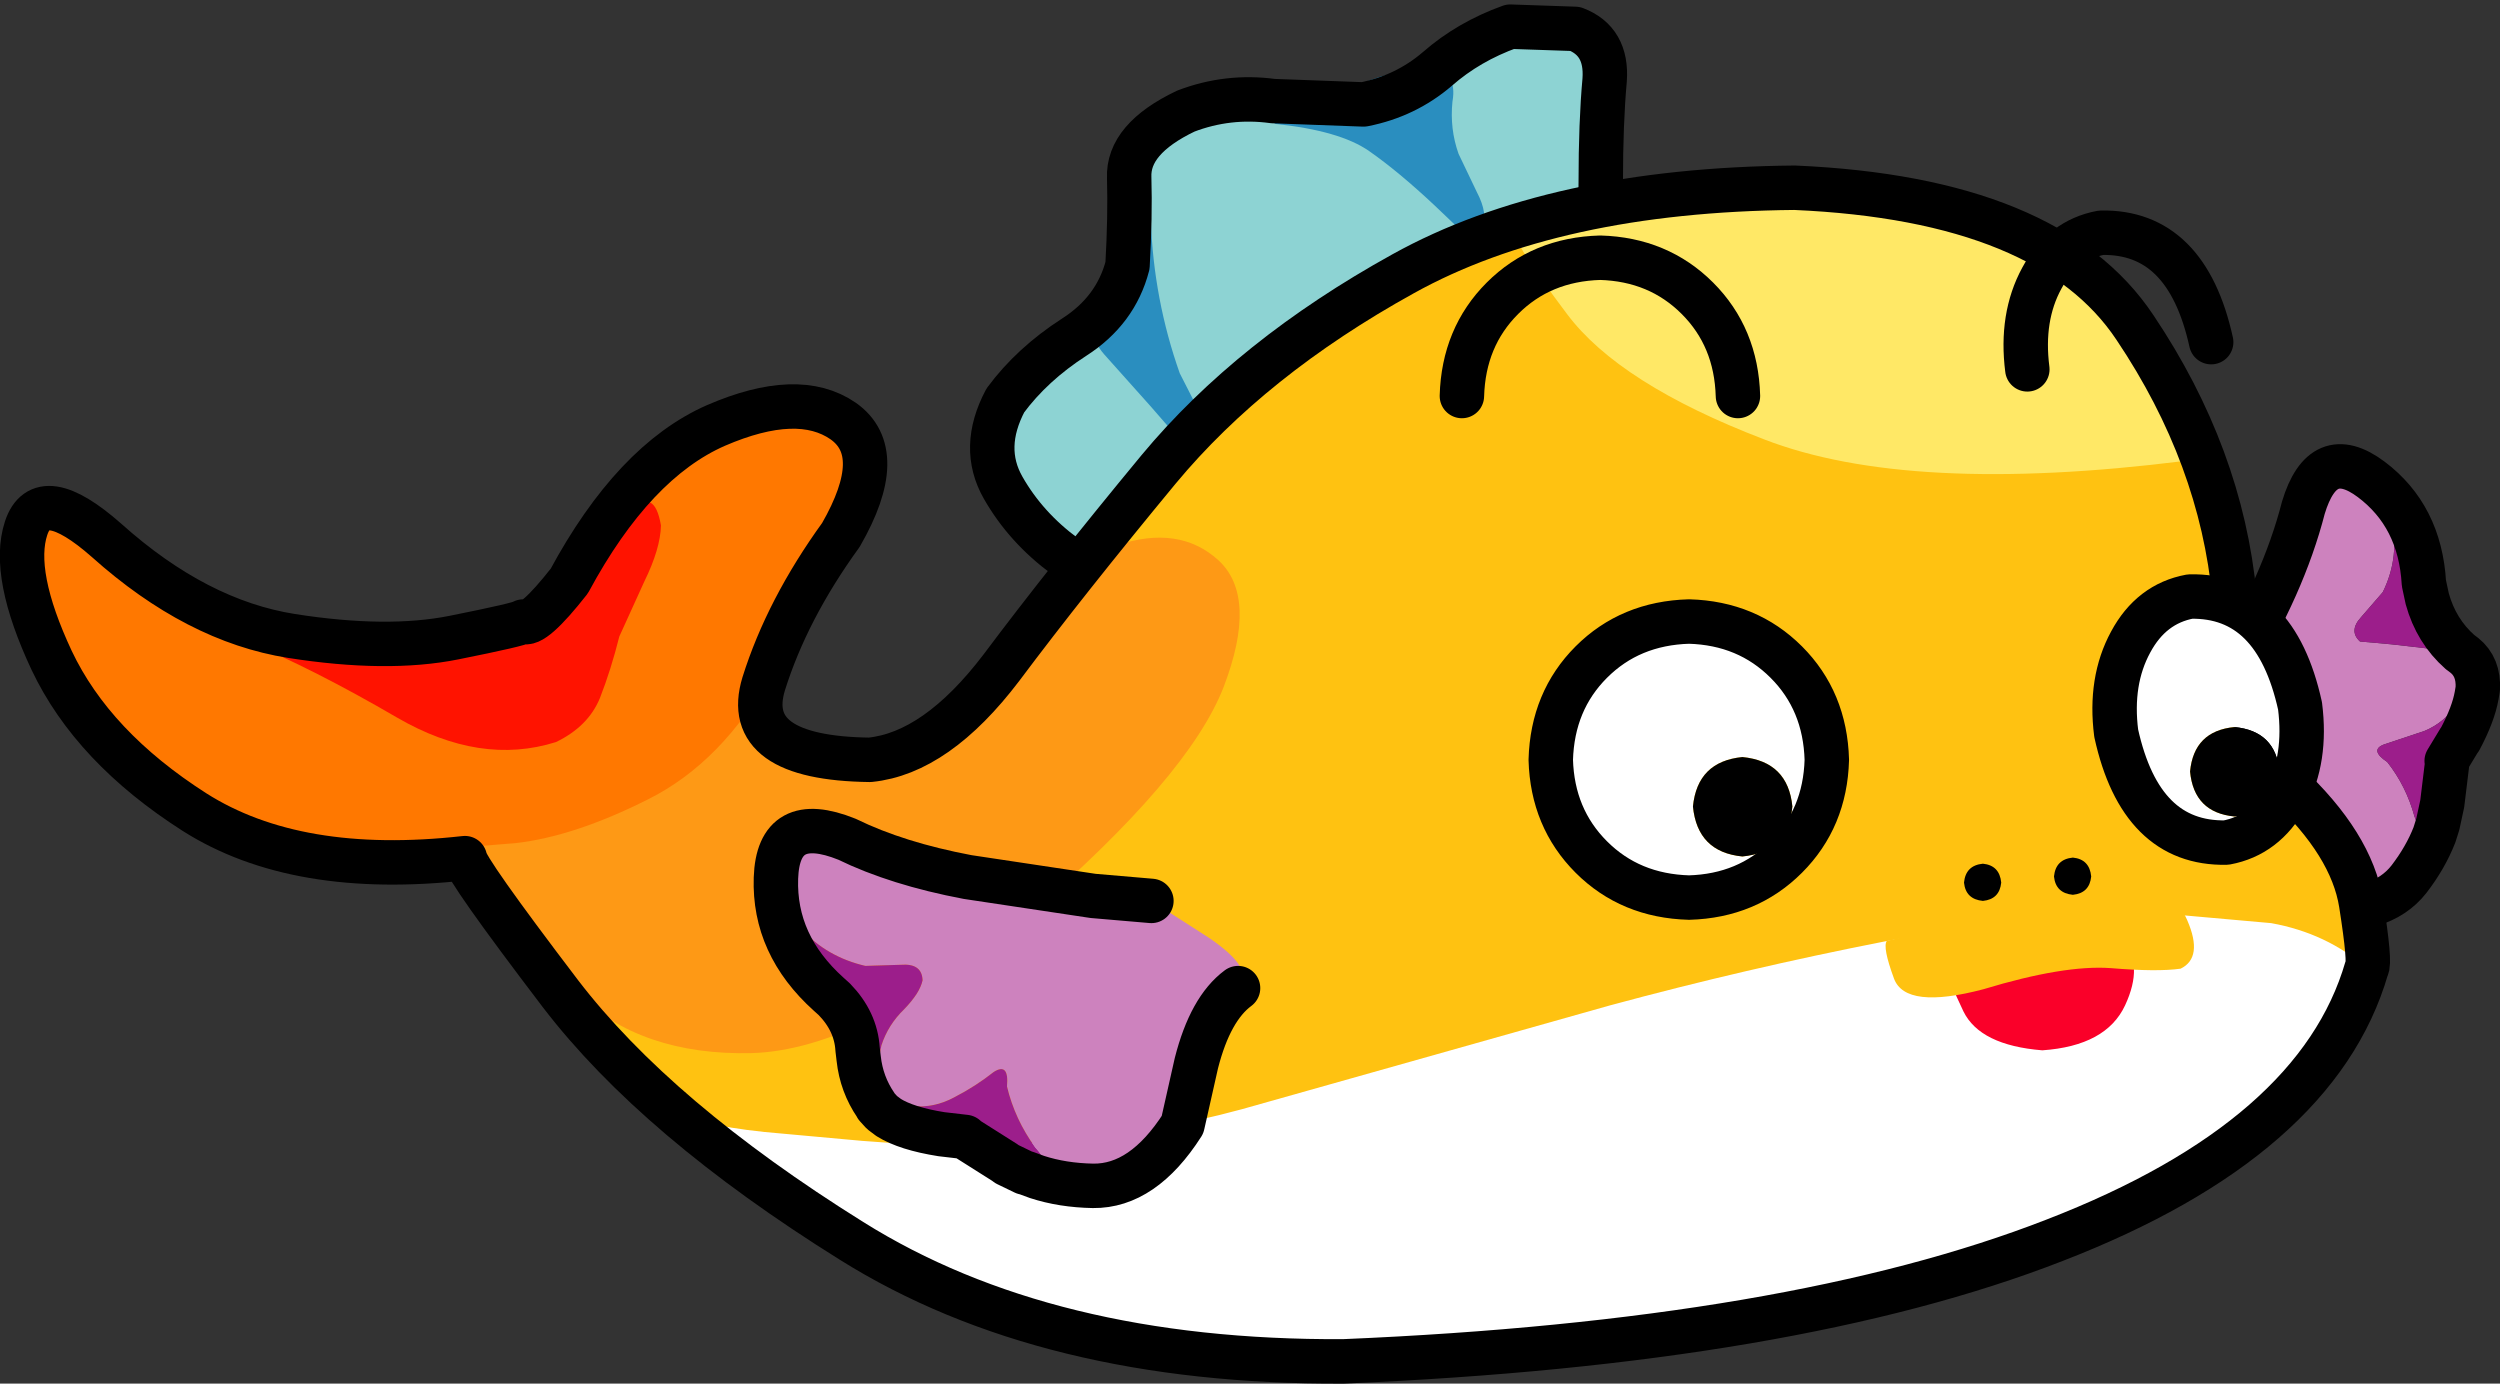 <?xml version="1.0" encoding="UTF-8" standalone="no"?>
<svg xmlns:xlink="http://www.w3.org/1999/xlink" height="124.55px" width="225.05px" xmlns="http://www.w3.org/2000/svg">
  <rect width="100%" height="100%" fill="#333333" stroke="none"/>
  <g transform="matrix(1.0, 0.0, 0.0, 1.0, 223.4, 62.3)">
    <path d="M-81.6 -59.7 Q-78.7 -58.6 -78.95 -55.1 -79.3 -51.25 -79.3 -45.9 -79.3 -40.6 -81.15 -37.55 L-90.3 -35.45 Q-92.1 -32.45 -94.7 -30.55 -97.25 -28.65 -99.8 -25.75 -104.4 -19.75 -112.45 -13.85 -120.5 -7.95 -127.5 -12.2 -131.05 -14.8 -133.1 -18.4 -135.15 -22.0 -132.9 -26.25 -130.5 -29.5 -126.7 -31.95 -122.95 -34.35 -121.9 -38.4 -121.65 -42.8 -121.75 -46.3 -121.9 -49.8 -116.65 -52.3 -112.85 -53.75 -108.8 -53.2 L-100.65 -52.9 Q-96.85 -53.65 -94.0 -56.1 -91.2 -58.55 -87.45 -59.9 L-81.6 -59.7" fill="#8dd3d3" fill-rule="evenodd" stroke="none"/>
    <path d="M-92.65 -53.15 Q-92.9 -50.7 -92.1 -48.45 L-90.45 -45.0 Q-89.4 -43.0 -90.0 -41.75 -90.9 -40.7 -92.1 -41.75 L-94.25 -43.8 Q-97.5 -46.85 -100.15 -48.7 -102.8 -50.55 -108.65 -51.15 L-108.55 -52.05 Q-105.15 -52.75 -101.75 -54.35 -98.35 -56.0 -94.85 -56.15 -92.15 -56.0 -92.65 -53.15" fill="#2a8ebf" fill-rule="evenodd" stroke="none"/>
    <path d="M-123.0 -39.8 Q-121.85 -42.3 -120.15 -42.8 L-119.8 -42.45 Q-119.55 -35.35 -117.2 -28.7 L-115.9 -26.15 Q-115.05 -24.4 -115.45 -23.45 L-117.8 -23.4 -119.8 -25.7 -124.0 -30.4 Q-125.9 -32.55 -124.75 -35.75 L-123.0 -39.8" fill="#2a8ebf" fill-rule="evenodd" stroke="none"/>
    <path d="M-78.95 -55.1 Q-78.7 -58.6 -81.6 -59.7 L-87.45 -59.9 Q-91.2 -58.55 -94.0 -56.1 -96.85 -53.65 -100.65 -52.9 L-108.8 -53.2 Q-112.85 -53.75 -116.65 -52.3 -121.9 -49.8 -121.75 -46.3 -121.65 -42.8 -121.9 -38.4 -122.95 -34.35 -126.7 -31.95 -130.5 -29.5 -132.9 -26.25 -135.15 -22.0 -133.1 -18.4 -131.05 -14.8 -127.5 -12.2 -120.5 -7.95 -112.45 -13.85 -104.4 -19.75 -99.8 -25.75 -97.25 -28.65 -94.7 -30.55 -92.1 -32.45 -90.3 -35.45 L-81.15 -37.55 Q-79.3 -40.6 -79.3 -45.9 -79.3 -51.25 -78.95 -55.1 Z" fill="none" stroke="#000000" stroke-linecap="round" stroke-linejoin="round" stroke-width="4.0"/>
    <path d="M-4.25 12.85 Q-5.05 14.9 -6.55 16.85 -9.1 20.1 -15.05 19.4 -15.5 19.05 -19.7 17.15 -23.85 15.25 -26.6 15.95 -28.7 16.25 -28.3 11.5 L-27.7 6.0 -22.5 -2.1 Q-17.85 -9.6 -16.05 -16.6 -14.3 -22.4 -9.95 -19.15 -5.55 -15.85 -5.2 -9.8 L-4.9 -8.4 -5.65 -11.05 Q-6.35 -14.05 -8.0 -14.9 -7.5 -11.85 -8.9 -9.0 L-10.85 -6.75 Q-12.0 -5.5 -10.95 -4.55 L-8.15 -4.3 -4.65 -3.9 Q-1.75 -2.45 -0.45 0.3 -0.75 2.0 -1.95 4.25 -1.65 3.3 -1.65 2.25 L-2.2 1.1 -2.3 1.15 Q-3.35 2.75 -5.15 3.5 L-8.75 4.7 Q-10.15 5.2 -8.5 6.3 -6.8 8.45 -6.05 11.2 L-5.3 13.15 Q-4.65 13.3 -4.25 12.85 M-1.95 -3.6 L-1.55 -3.3 Q-0.25 -2.25 -0.35 -0.3 -1.0 -2.05 -1.95 -3.6 M-3.1 6.35 L-3.55 10.05 -3.95 11.9 -3.2 6.45 -3.1 6.35" fill="#cd82be" fill-rule="evenodd" stroke="none"/>
    <path d="M-4.9 -8.4 L-4.0 -6.3 -1.95 -3.6 Q-4.1 -5.5 -4.9 -8.4 -4.1 -5.5 -1.95 -3.6 -1.0 -2.05 -0.35 -0.3 L0.0 1.0 -0.2 0.9 -0.45 0.3 -0.35 -0.3 -0.45 0.3 Q-1.75 -2.45 -4.65 -3.9 L-8.15 -4.3 -10.95 -4.55 Q-12.0 -5.5 -10.85 -6.75 L-8.9 -9.0 Q-7.5 -11.85 -8.0 -14.9 -6.35 -14.05 -5.65 -11.05 L-4.9 -8.4 M-1.95 4.25 L-2.0 4.3 Q-2.4 5.4 -3.1 6.35 L-3.2 6.45 -3.95 11.9 -4.0 12.3 -4.25 12.85 -3.95 11.9 -4.25 12.85 Q-4.65 13.3 -5.3 13.15 L-6.05 11.2 Q-6.8 8.45 -8.5 6.3 -10.15 5.2 -8.75 4.7 L-5.15 3.5 Q-3.35 2.75 -2.3 1.15 L-2.2 1.1 -1.65 2.25 Q-1.65 3.3 -1.95 4.25 M-2.0 4.3 L-3.15 6.2 -3.1 6.35 -3.15 6.2 -2.0 4.3" fill="#9c1e8b" fill-rule="evenodd" stroke="none"/>
    <path d="M-4.25 12.85 Q-5.05 14.9 -6.55 16.85 -9.1 20.1 -15.05 19.4 -15.5 19.05 -19.7 17.15 -23.85 15.25 -26.6 15.95 -28.7 16.25 -28.3 11.5 L-27.7 6.0 -22.5 -2.1 Q-17.85 -9.6 -16.05 -16.6 -14.3 -22.4 -9.95 -19.15 -5.55 -15.85 -5.2 -9.8 L-4.9 -8.4 Q-4.1 -5.5 -1.95 -3.6 L-1.55 -3.3 Q-0.25 -2.25 -0.35 -0.3 L-0.45 0.3 Q-0.75 2.0 -1.95 4.25 L-2.0 4.3 -3.15 6.2 -3.1 6.35 -3.55 10.05 -3.95 11.9 -4.25 12.85 Z" fill="none" stroke="#000000" stroke-linecap="round" stroke-linejoin="round" stroke-width="4.0"/>
    <path d="M-31.2 -32.8 Q-23.45 -21.25 -22.25 -8.6 -21.05 4.0 -17.6 8.2 -11.7 13.7 -10.85 19.05 -10.0 24.45 -10.35 24.85 -14.8 40.2 -38.45 49.35 -62.05 58.55 -102.45 60.25 -129.2 60.4 -146.75 49.4 -164.3 38.45 -172.95 27.15 -181.55 15.85 -181.55 14.95 -196.7 16.65 -205.9 10.8 -215.05 4.95 -218.75 -2.85 -222.4 -10.65 -221.05 -14.75 -219.7 -18.85 -213.8 -13.65 -205.7 -6.4 -197.15 -5.05 -188.55 -3.7 -182.55 -4.9 -176.55 -6.1 -176.3 -6.35 -176.25 -6.2 -174.9 -6.6 -173.6 -6.95 -172.15 -10.0 -167.0 -21.05 -159.55 -24.25 -152.1 -27.5 -147.8 -24.55 -143.45 -21.6 -147.7 -14.15 -152.55 -7.45 -154.65 -0.75 -156.7 5.95 -145.1 6.1 -139.1 5.5 -133.25 -2.2 -127.45 -9.95 -119.1 -20.05 -110.75 -30.1 -97.1 -37.65 -83.5 -45.2 -61.85 -45.4 -38.9 -44.4 -31.2 -32.8" fill="#ffc211" fill-rule="evenodd" stroke="none"/>
    <path d="M-113.7 -11.85 Q-110.15 -8.55 -113.25 -0.45 -116.4 7.65 -130.9 20.15 -145.7 32.2 -155.7 32.5 -165.7 32.75 -171.6 27.05 -177.55 21.4 -180.1 15.45 -182.65 9.45 -182.6 9.0 L-174.8 4.3 Q-167.6 0.0 -160.6 -3.4 -153.55 -6.85 -153.65 -4.6 L-155.9 1.0 Q-156.55 2.95 -149.7 6.15 -144.75 8.15 -140.6 5.65 -136.5 3.15 -134.05 -0.15 L-131.55 -3.7 Q-128.5 -11.25 -122.9 -13.2 -117.25 -15.1 -113.7 -11.85" fill="#fe9915" fill-rule="evenodd" stroke="none"/>
    <path d="M-157.6 -24.95 Q-145.8 -29.25 -146.45 -21.9 -147.1 -14.6 -153.9 -1.75 -158.35 6.3 -165.05 9.65 -171.7 13.0 -177.0 13.6 L-182.6 14.05 -187.0 15.15 Q-198.6 14.85 -205.65 10.0 -212.65 5.1 -216.15 -1.05 -219.65 -7.15 -220.75 -11.15 -222.0 -16.3 -218.9 -16.05 -215.85 -15.75 -215.25 -15.3 -207.05 -7.3 -197.55 -6.35 L-179.55 -5.25 Q-174.45 -5.0 -172.7 -8.55 L-168.2 -16.8 Q-165.5 -21.55 -157.6 -24.95" fill="#ff7800" fill-rule="evenodd" stroke="none"/>
    <path d="M-30.35 -29.1 Q-26.4 -21.55 -26.8 -20.8 -51.55 -17.7 -64.6 -22.75 -77.65 -27.75 -82.35 -34.05 -87.05 -40.3 -86.75 -40.85 -60.15 -47.05 -47.2 -41.85 -34.25 -36.6 -30.35 -29.1" fill="#ffe866" fill-rule="evenodd" stroke="none"/>
    <path d="M-169.6 -12.0 Q-168.7 -14.05 -166.6 -16.25 -164.5 -18.5 -163.9 -15.0 -163.95 -12.9 -165.4 -9.95 L-167.65 -5.0 Q-168.4 -2.0 -169.4 0.55 -170.45 3.1 -173.35 4.5 -180.15 6.65 -187.65 2.3 -195.2 -2.1 -201.25 -4.6 L-200.7 -4.7 Q-199.2 -3.8 -194.25 -3.65 -189.3 -3.5 -184.3 -3.8 L-177.7 -4.5 Q-171.5 -5.95 -169.6 -12.0" fill="#ff1300" fill-rule="evenodd" stroke="none"/>
    <path d="M-10.35 24.85 Q-10.15 25.7 -16.4 34.25 -22.65 42.85 -38.0 49.2 -48.75 53.1 -65.9 56.6 -83.0 60.1 -101.35 60.35 -119.7 60.6 -134.1 54.8 -154.25 45.8 -158.65 41.65 -163.05 37.5 -162.15 37.55 -161.25 38.9 -154.6 39.6 L-145.8 40.4 Q-127.6 41.9 -111.6 37.55 L-78.45 28.2 Q-66.25 24.9 -53.75 22.45 -41.2 20.0 -28.5 19.95 L-18.95 20.8 Q-13.95 21.7 -10.35 24.85" fill="#ffffff" fill-rule="evenodd" stroke="none"/>
    <path d="M-221.05 -14.75 Q-222.4 -10.65 -218.75 -2.85 -215.05 4.95 -205.9 10.8 -196.7 16.65 -181.55 14.95 -181.55 15.85 -172.95 27.15 -164.3 38.45 -146.75 49.4 -129.2 60.4 -102.45 60.25 -62.05 58.55 -38.45 49.35 -14.8 40.2 -10.35 24.85 -10.0 24.45 -10.85 19.05 -11.7 13.7 -17.6 8.2 -21.05 4.0 -22.25 -8.6 -23.45 -21.25 -31.2 -32.8 -38.9 -44.4 -61.85 -45.4 -83.5 -45.2 -97.1 -37.65 -110.75 -30.1 -119.1 -20.05 -127.45 -9.95 -133.25 -2.2 -139.1 5.5 -145.1 6.1 -156.7 5.95 -154.65 -0.75 -152.55 -7.45 -147.7 -14.15 -143.45 -21.55 -147.5 -24.4 -151.55 -27.2 -158.95 -24.0 -166.35 -20.75 -172.15 -10.0 -175.45 -5.8 -176.3 -6.35 -176.55 -6.1 -182.55 -4.9 -188.55 -3.7 -197.15 -5.05 -205.7 -6.4 -213.8 -13.65 -219.7 -18.85 -221.05 -14.75 Z" fill="none" stroke="#000000" stroke-linecap="round" stroke-linejoin="round" stroke-width="4.0"/>
    <path d="M-47.9 25.3 Q-47.15 24.85 -41.0 22.9 -34.85 20.95 -32.3 22.35 -30.4 24.55 -32.1 28.2 -33.8 31.85 -39.55 32.25 -45.15 31.8 -46.65 28.75 -48.1 25.75 -47.9 25.3" fill="#fa0029" fill-rule="evenodd" stroke="none"/>
    <path d="M-38.7 18.95 L-31.1 17.3 Q-27.95 17.25 -26.5 20.55 -25.05 23.9 -27.1 24.9 -29.2 25.2 -33.4 24.85 -37.6 24.55 -44.85 26.75 -51.85 28.6 -52.9 25.8 -53.95 22.95 -53.55 22.4 L-48.6 21.2 -38.7 18.95" fill="#ffc211" fill-rule="evenodd" stroke="none"/>
    <path d="M-46.6 17.15 Q-46.45 15.6 -44.9 15.45 -43.4 15.6 -43.25 17.15 -43.4 18.65 -44.9 18.8 -46.45 18.65 -46.6 17.15" fill="#000000" fill-rule="evenodd" stroke="none"/>
    <path d="M-38.5 16.6 Q-38.35 15.05 -36.8 14.9 -35.3 15.05 -35.15 16.6 -35.3 18.1 -36.8 18.25 -38.35 18.1 -38.5 16.6" fill="#000000" fill-rule="evenodd" stroke="none"/>
    <path d="M-148.3 27.65 L-148.8 27.2 Q-153.75 22.75 -153.55 16.75 -153.35 10.75 -147.15 13.25 -142.65 15.45 -136.3 16.65 L-125.0 18.35 -119.75 18.8 -114.6 22.1 Q-110.25 25.05 -111.95 26.65 -114.45 28.5 -115.7 33.4 L-116.95 38.95 Q-120.5 44.5 -125.0 44.45 -127.75 44.4 -130.05 43.65 -129.4 43.65 -129.1 43.0 -129.35 41.9 -130.2 41.0 -132.05 38.45 -132.75 35.5 -132.55 33.3 -133.95 34.2 -135.6 35.5 -137.45 36.45 -139.35 37.5 -141.4 37.25 L-141.55 37.35 -140.95 38.55 -138.65 39.8 Q-141.8 39.3 -143.4 38.3 -144.85 35.25 -144.05 31.8 -143.45 29.95 -142.0 28.55 -140.6 27.1 -140.35 25.95 -140.4 24.4 -142.3 24.55 L-145.5 24.65 Q-148.95 23.85 -151.25 21.35 -151.65 23.3 -149.55 26.0 L-148.3 27.65 M-144.0 37.85 L-144.5 37.3 -144.55 37.2 Q-145.85 35.3 -146.1 33.0 -145.4 35.55 -144.0 37.85 M-136.35 40.2 L-136.25 40.2 -131.0 43.3 -131.2 43.25 -132.75 42.5 -132.95 42.35 -136.35 40.2" fill="#cd82be" fill-rule="evenodd" stroke="none"/>
    <path d="M-148.3 27.65 L-149.55 26.0 Q-151.65 23.3 -151.25 21.35 -148.95 23.85 -145.5 24.65 L-142.3 24.55 Q-140.4 24.4 -140.35 25.95 -140.6 27.1 -142.0 28.55 -143.45 29.95 -144.05 31.8 -144.85 35.25 -143.4 38.3 L-144.0 37.85 Q-145.4 35.55 -146.1 33.0 L-146.6 30.7 Q-147.2 29.3 -148.3 27.65 -146.35 29.65 -146.2 32.15 L-146.1 33.0 -146.2 32.15 Q-146.35 29.65 -148.3 27.65 M-138.65 39.8 L-140.95 38.55 -141.55 37.35 -141.4 37.25 Q-139.35 37.5 -137.45 36.45 -135.6 35.5 -133.95 34.2 -132.55 33.3 -132.75 35.5 -132.05 38.45 -130.2 41.0 -129.35 41.9 -129.1 43.0 -129.4 43.65 -130.05 43.65 L-131.0 43.3 -130.05 43.65 -130.7 43.5 -131.0 43.3 -136.25 40.2 -136.35 40.2 -138.65 39.8 -136.5 40.05 -136.35 40.2 -136.5 40.05 -138.65 39.8 M-144.0 37.85 L-143.4 38.3 -143.05 38.95 -143.1 39.15 -144.0 37.85" fill="#9c1e8b" fill-rule="evenodd" stroke="none"/>
    <path d="M-119.75 18.8 L-125.0 18.35 -136.3 16.65 Q-142.65 15.45 -147.15 13.25 -153.35 10.75 -153.55 16.75 -153.75 22.75 -148.8 27.2 L-148.3 27.65 Q-146.35 29.65 -146.2 32.15 L-146.1 33.0 Q-145.85 35.3 -144.55 37.2 L-144.5 37.3 -144.0 37.85 -143.4 38.3 Q-141.8 39.3 -138.65 39.8 L-136.5 40.05 -136.35 40.2 -132.95 42.35 -132.75 42.5 -131.2 43.25 -131.0 43.3 -130.05 43.65 Q-127.75 44.4 -125.0 44.45 -120.5 44.5 -116.95 38.95 L-115.7 33.4 Q-114.45 28.5 -111.95 26.65" fill="none" stroke="#000000" stroke-linecap="round" stroke-linejoin="round" stroke-width="4.0"/>
    <path d="M-71.0 10.3 Q-70.6 14.4 -66.55 14.8 -62.45 14.4 -62.05 10.3 -62.45 6.25 -66.55 5.85 -70.6 6.25 -71.0 10.3 M-80.15 14.85 Q-83.65 11.35 -83.8 6.1 -83.65 0.8 -80.15 -2.7 -76.65 -6.2 -71.35 -6.35 -66.1 -6.2 -62.6 -2.7 -59.1 0.8 -58.95 6.1 -59.1 11.35 -62.6 14.85 -66.1 18.35 -71.35 18.5 -76.65 18.35 -80.15 14.85 M-31.6 -4.5 Q-29.75 -7.95 -26.25 -8.6 -18.55 -8.75 -16.35 1.25 -15.75 6.0 -17.6 9.45 -19.5 12.9 -23.0 13.55 -30.7 13.7 -32.9 3.7 -33.5 -1.0 -31.6 -4.5 M-18.2 7.15 Q-18.55 3.5 -22.25 3.15 -25.9 3.5 -26.25 7.15 -25.9 10.85 -22.25 11.2 -18.55 10.85 -18.2 7.15" fill="#ffffff" fill-rule="evenodd" stroke="none"/>
    <path d="M-71.0 10.3 Q-70.6 6.25 -66.55 5.85 -62.45 6.25 -62.05 10.3 -62.45 14.4 -66.55 14.8 -70.6 14.4 -71.0 10.3 M-18.2 7.15 Q-18.55 10.85 -22.25 11.2 -25.9 10.85 -26.25 7.15 -25.9 3.5 -22.25 3.15 -18.55 3.5 -18.2 7.15" fill="#000000" fill-rule="evenodd" stroke="none"/>
    <path d="M-80.15 14.85 Q-83.65 11.35 -83.8 6.1 -83.65 0.8 -80.15 -2.7 -76.65 -6.2 -71.35 -6.35 -66.1 -6.2 -62.6 -2.7 -59.1 0.8 -58.95 6.1 -59.1 11.35 -62.6 14.85 -66.1 18.35 -71.35 18.5 -76.65 18.35 -80.15 14.85 M-40.9 -29.05 Q-41.5 -33.75 -39.6 -37.25 -37.75 -40.7 -34.25 -41.35 -26.55 -41.5 -24.35 -31.5 M-31.6 -4.5 Q-29.75 -7.95 -26.25 -8.6 -18.55 -8.75 -16.35 1.25 -15.75 6.0 -17.6 9.45 -19.5 12.9 -23.0 13.55 -30.7 13.7 -32.9 3.7 -33.5 -1.0 -31.6 -4.5" fill="none" stroke="#000000" stroke-linecap="round" stroke-linejoin="round" stroke-width="4.0"/>
    <path d="M-91.8 -26.65 Q-91.65 -31.95 -88.15 -35.45 -84.65 -38.95 -79.35 -39.1 -74.1 -38.95 -70.6 -35.45 -67.1 -31.95 -66.95 -26.65" fill="none" stroke="#000000" stroke-linecap="round" stroke-linejoin="round" stroke-width="4.0"/>
  </g>
</svg>
